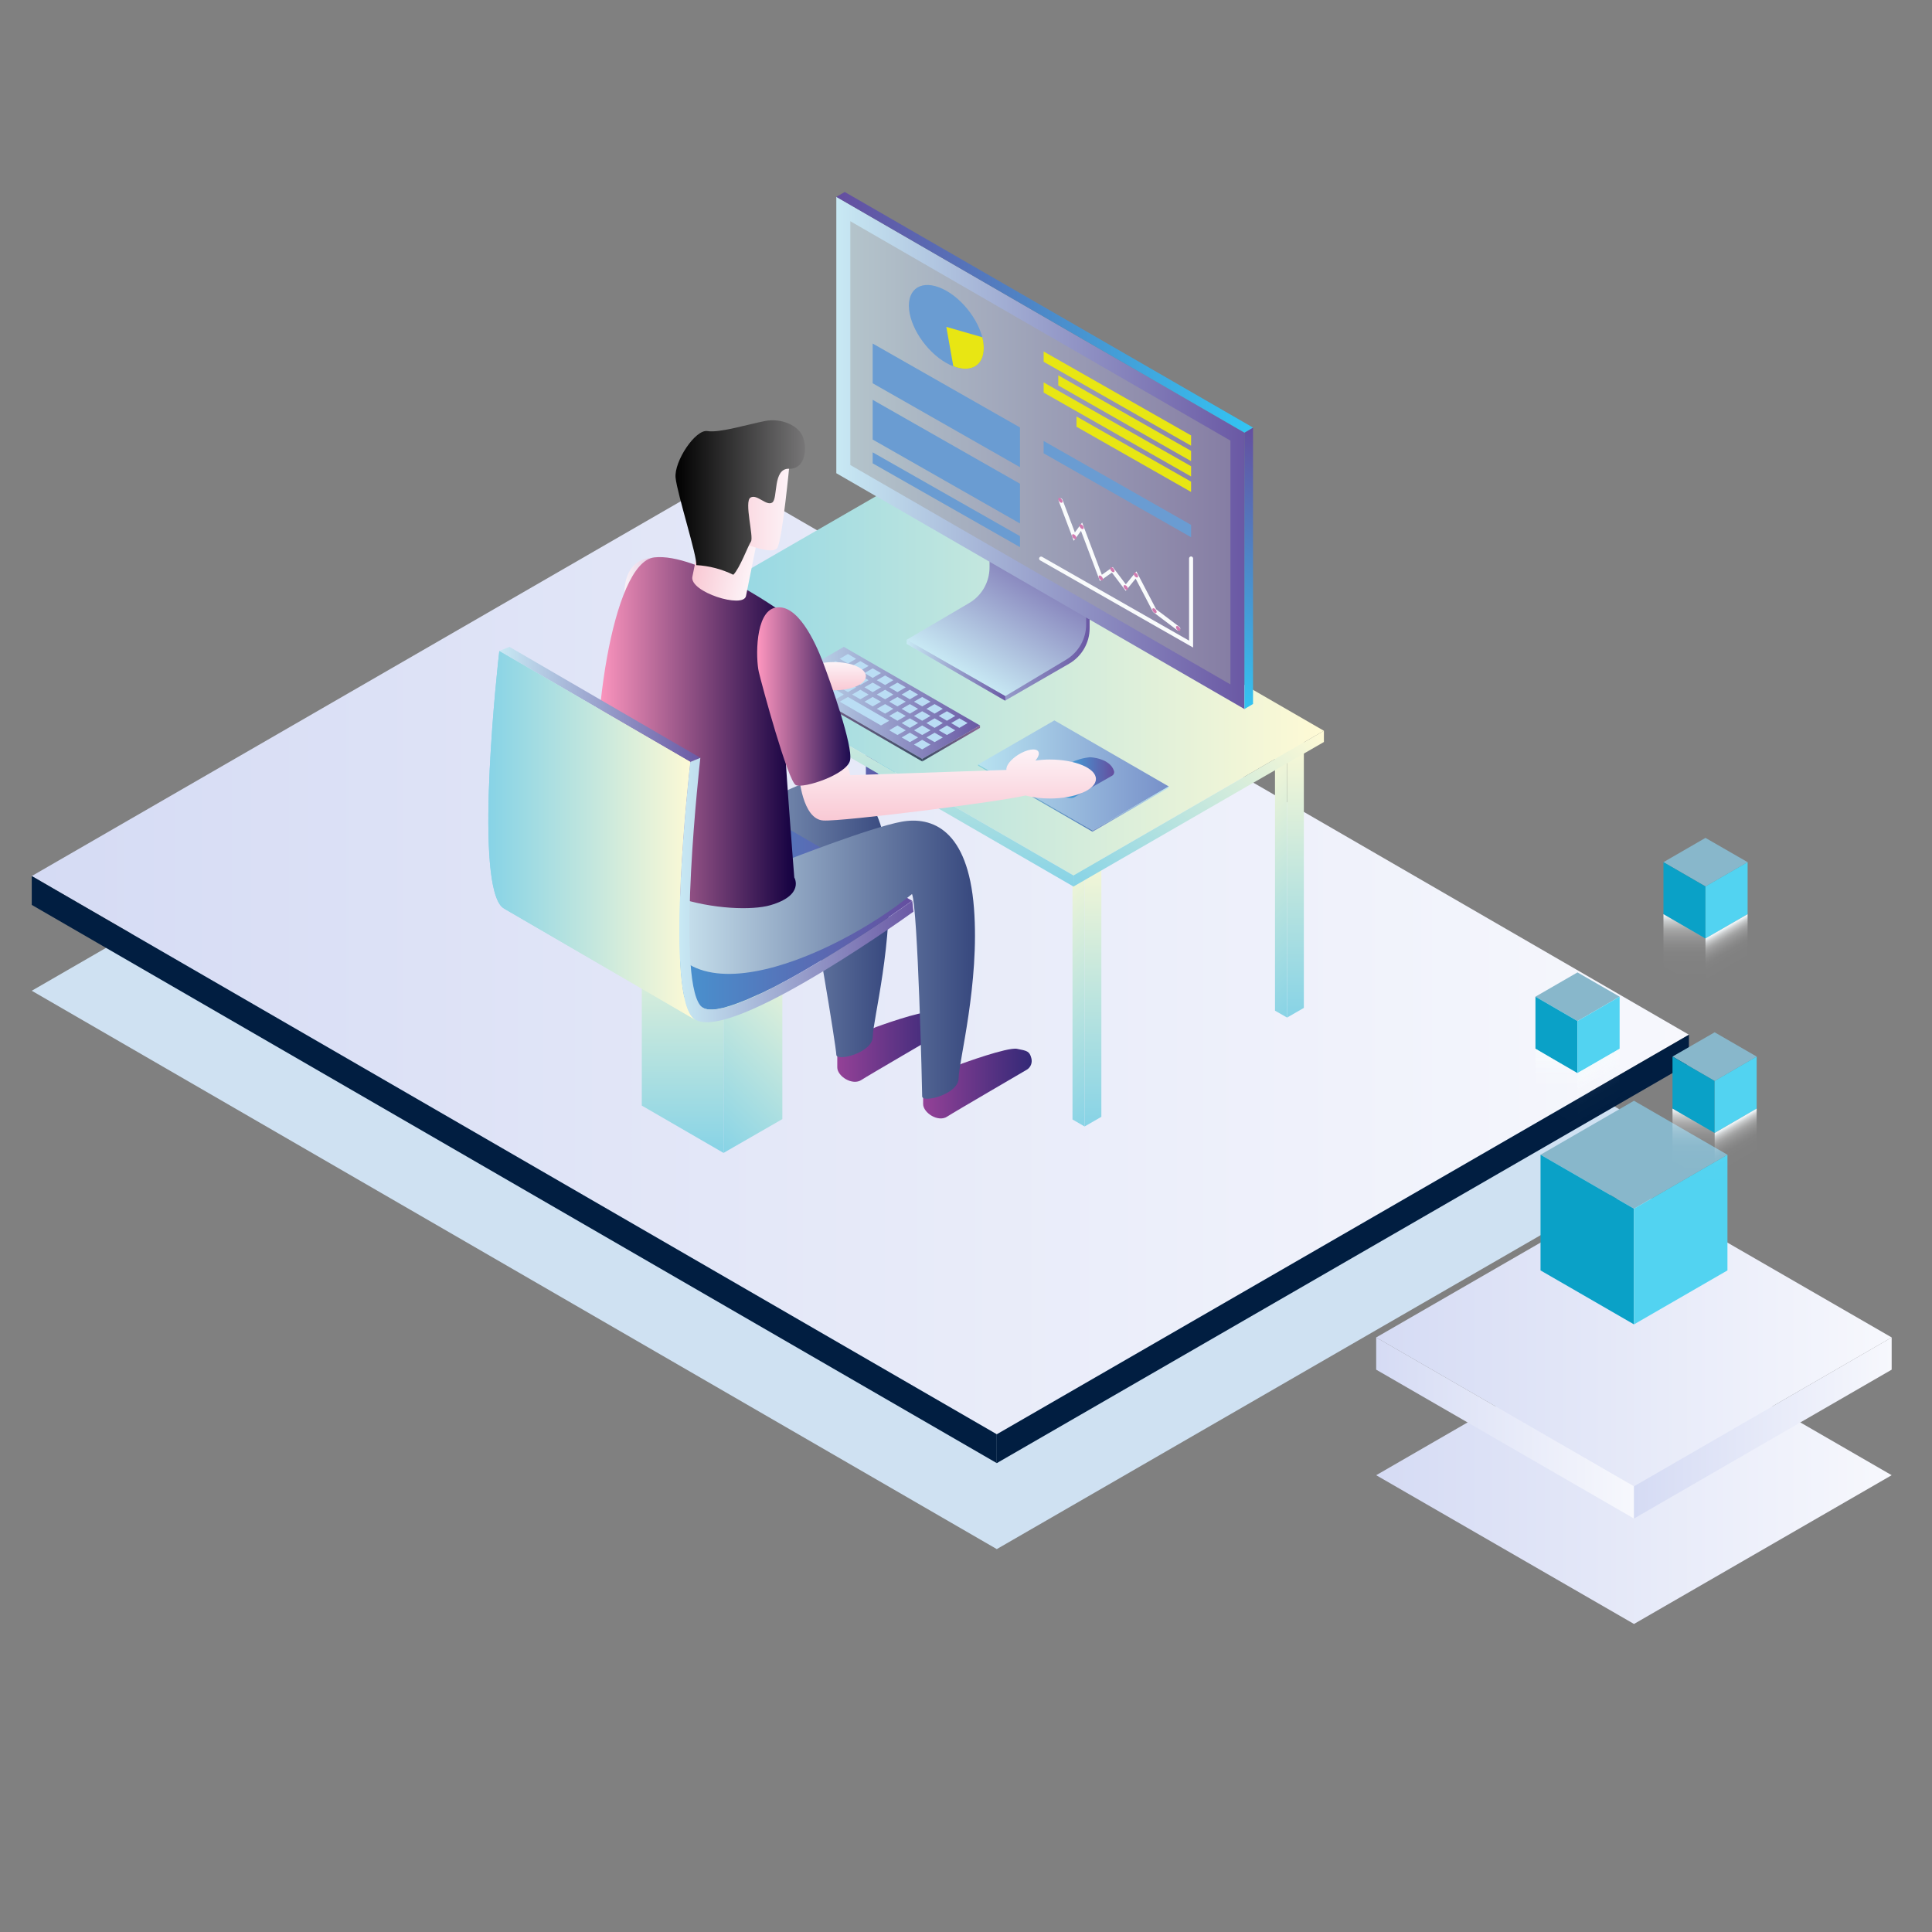 <?xml version="1.0" encoding="UTF-8"?> <!-- Generator: Adobe Illustrator 24.0.1, SVG Export Plug-In . SVG Version: 6.00 Build 0) --> <svg xmlns="http://www.w3.org/2000/svg" xmlns:xlink="http://www.w3.org/1999/xlink" version="1.1" id="Layer_1" x="0px" y="0px" viewBox="0 0 1600 1600" style="enable-background:new 0 0 1600 1600;" xml:space="preserve"><rect x="0" y="0" width="1600" height="1600" fill="#808080" stroke="none"/> <style type="text/css"> .st0{fill:#CFE1F2;} .st1{fill:url(#SVGID_1_);} .st2{fill:#011E41;} .st3{fill:url(#SVGID_2_);} .st4{fill:url(#SVGID_3_);} .st5{fill:url(#SVGID_4_);} .st6{fill:url(#SVGID_5_);} .st7{fill:url(#SVGID_6_);} .st8{fill:url(#SVGID_7_);} .st9{fill:url(#SVGID_8_);} .st10{fill:url(#SVGID_9_);} .st11{fill:url(#SVGID_10_);} .st12{fill:url(#SVGID_11_);} .st13{fill:url(#SVGID_12_);} .st14{fill:url(#SVGID_13_);} .st15{fill:url(#SVGID_14_);} .st16{fill:url(#SVGID_15_);} .st17{fill:url(#SVGID_16_);} .st18{fill:url(#SVGID_17_);} .st19{fill:url(#SVGID_18_);} .st20{fill:url(#SVGID_19_);} .st21{fill:url(#SVGID_20_);} .st22{fill:url(#SVGID_21_);} .st23{fill:url(#SVGID_22_);} .st24{opacity:0.48;fill:#A0A0A0;enable-background:new ;} .st25{fill:none;stroke:#F9FBFC;stroke-width:3.32;stroke-linecap:round;stroke-miterlimit:10;} .st26{fill:#D17BB1;} .st27{fill:#6A9CD2;} .st28{fill:#E8E613;} .st29{fill:url(#SVGID_23_);} .st30{fill:#BADDF4;} .st31{fill:url(#SVGID_24_);} .st32{fill:url(#SVGID_25_);} .st33{fill:url(#SVGID_26_);} .st34{fill:url(#SVGID_27_);} .st35{fill:url(#SVGID_28_);} .st36{fill:url(#SVGID_29_);} .st37{fill:url(#SVGID_30_);} .st38{fill:url(#SVGID_31_);} .st39{fill:url(#SVGID_32_);} .st40{fill:url(#SVGID_33_);} .st41{fill:url(#SVGID_34_);} .st42{fill:url(#SVGID_35_);} .st43{fill:url(#SVGID_36_);} .st44{fill:url(#SVGID_37_);} .st45{fill:url(#SVGID_38_);} .st46{fill:url(#SVGID_39_);} .st47{fill:url(#SVGID_40_);} .st48{fill:url(#SVGID_41_);} .st49{fill:url(#SVGID_42_);} .st50{fill:url(#SVGID_43_);} .st51{fill:url(#SVGID_44_);} .st52{fill:url(#SVGID_45_);} .st53{fill:url(#SVGID_46_);} .st54{fill:url(#SVGID_47_);} .st55{fill:url(#SVGID_48_);} .st56{fill:url(#SVGID_49_);} .st57{fill:url(#SVGID_50_);} .st58{fill:#88B7CB;} .st59{fill:#0AA1C7;} .st60{fill:#52D3F1;} .st61{fill:url(#SVGID_51_);} .st62{fill:url(#SVGID_52_);} .st63{fill:url(#SVGID_53_);} .st64{fill:url(#SVGID_54_);} .st65{fill:url(#SVGID_55_);} .st66{fill:url(#SVGID_56_);} .st67{fill:url(#SVGID_57_);} .st68{fill:url(#SVGID_58_);} .st69{clip-path:url(#SVGID_60_);} .st70{fill:url(#SVGID_61_);} .st71{fill:url(#SVGID_62_);} </style> <title>Fraud</title> <g id="OBJECTS"> <polygon class="st0" points="26.3,820.5 599.5,489.6 1398.7,952 825.5,1282.9 "></polygon> <linearGradient id="SVGID_1_" gradientUnits="userSpaceOnUse" x1="26.3" y1="806.71" x2="1398.65" y2="806.71" gradientTransform="matrix(1 0 0 -1 0 1597.89)"> <stop offset="0" style="stop-color:#D5DBF4"></stop> <stop offset="1" style="stop-color:#F7F8FD"></stop> </linearGradient> <polygon class="st1" points="26.3,725.5 599.5,394.5 1398.7,856.9 825.5,1187.8 "></polygon> <polygon class="st2" points="26.3,725.5 26.3,749.4 825.5,1211.7 825.5,1187.8 "></polygon> <polygon class="st2" points="825.5,1187.8 1398.7,856.9 1398.7,880.8 825.5,1211.7 "></polygon> <linearGradient id="SVGID_2_" gradientUnits="userSpaceOnUse" x1="-2235.86" y1="992.935" x2="-2212.01" y2="992.935" gradientTransform="matrix(-1 0 0 -1 -1156.06 1597.89)"> <stop offset="0" style="stop-color:#87D3E6"></stop> <stop offset="1" style="stop-color:#FFFAD5"></stop> </linearGradient> <polygon class="st3" points="1079.8,603.8 1069.8,598.1 1055.9,606.1 1065.9,611.8 "></polygon> <linearGradient id="SVGID_3_" gradientUnits="userSpaceOnUse" x1="-2228.915" y1="755.16" x2="-2228.915" y2="994.08" gradientTransform="matrix(-1 0 0 -1 -1156.06 1597.89)"> <stop offset="0" style="stop-color:#87D3E6"></stop> <stop offset="1" style="stop-color:#FFFAD5"></stop> </linearGradient> <polygon class="st4" points="1079.8,603.8 1079.8,834.7 1065.9,842.7 1065.9,611.8 "></polygon> <linearGradient id="SVGID_4_" gradientUnits="userSpaceOnUse" x1="-2278.638" y1="811.832" x2="-2155.342" y2="935.118" gradientTransform="matrix(-1 0 0 -1 -1156.06 1597.89)"> <stop offset="0" style="stop-color:#87D3E6"></stop> <stop offset="1" style="stop-color:#FFFAD5"></stop> </linearGradient> <polygon class="st5" points="1065.9,611.8 1055.9,606.1 1055.9,837 1065.9,842.7 "></polygon> <linearGradient id="SVGID_5_" gradientUnits="userSpaceOnUse" x1="-2068.15" y1="902.775" x2="-2044.3" y2="902.775" gradientTransform="matrix(-1 0 0 -1 -1156.06 1597.89)"> <stop offset="0" style="stop-color:#87D3E6"></stop> <stop offset="1" style="stop-color:#FFFAD5"></stop> </linearGradient> <polygon class="st6" points="912.1,694 902.1,688.2 888.2,696.3 898.2,702 "></polygon> <linearGradient id="SVGID_6_" gradientUnits="userSpaceOnUse" x1="-2061.205" y1="665" x2="-2061.205" y2="903.92" gradientTransform="matrix(-1 0 0 -1 -1156.06 1597.89)"> <stop offset="0" style="stop-color:#87D3E6"></stop> <stop offset="1" style="stop-color:#FFFAD5"></stop> </linearGradient> <polygon class="st7" points="912.1,694 912.1,924.9 898.2,932.9 898.2,702 "></polygon> <linearGradient id="SVGID_7_" gradientUnits="userSpaceOnUse" x1="-2110.927" y1="721.667" x2="-1987.633" y2="844.962" gradientTransform="matrix(-1 0 0 -1 -1156.06 1597.89)"> <stop offset="0" style="stop-color:#87D3E6"></stop> <stop offset="1" style="stop-color:#FFFAD5"></stop> </linearGradient> <polygon class="st8" points="898.2,702 888.2,696.3 888.2,927.1 898.2,932.9 "></polygon> <linearGradient id="SVGID_8_" gradientUnits="userSpaceOnUse" x1="-1897.03" y1="1165.475" x2="-1873.17" y2="1165.475" gradientTransform="matrix(-1 0 0 -1 -1156.06 1597.89)"> <stop offset="0" style="stop-color:#33C5F3"></stop> <stop offset="1" style="stop-color:#654E9F"></stop> </linearGradient> <polygon class="st9" points="741,431.3 731,425.5 717.1,433.5 727.1,439.3 "></polygon> <linearGradient id="SVGID_9_" gradientUnits="userSpaceOnUse" x1="-1890.085" y1="927.7" x2="-1890.085" y2="1166.62" gradientTransform="matrix(-1 0 0 -1 -1156.06 1597.89)"> <stop offset="0" style="stop-color:#33C5F3"></stop> <stop offset="1" style="stop-color:#654E9F"></stop> </linearGradient> <polygon class="st10" points="741,431.3 741,662.2 727.1,670.2 727.1,439.3 "></polygon> <linearGradient id="SVGID_10_" gradientUnits="userSpaceOnUse" x1="-1939.805" y1="984.365" x2="-1816.5" y2="1107.67" gradientTransform="matrix(-1 0 0 -1 -1156.06 1597.89)"> <stop offset="0" style="stop-color:#654E9F"></stop> <stop offset="1" style="stop-color:#33C5F3"></stop> </linearGradient> <polygon class="st11" points="727.1,439.3 717.1,433.5 717.1,664.4 727.1,670.2 "></polygon> <linearGradient id="SVGID_11_" gradientUnits="userSpaceOnUse" x1="-1729.31" y1="1075.32" x2="-1705.46" y2="1075.32" gradientTransform="matrix(-1 0 0 -1 -1156.06 1597.89)"> <stop offset="0" style="stop-color:#87D3E6"></stop> <stop offset="1" style="stop-color:#FFFAD5"></stop> </linearGradient> <polygon class="st12" points="573.2,521.4 563.3,515.7 549.4,523.7 559.4,529.5 "></polygon> <linearGradient id="SVGID_12_" gradientUnits="userSpaceOnUse" x1="-1722.365" y1="837.54" x2="-1722.365" y2="1076.46" gradientTransform="matrix(-1 0 0 -1 -1156.06 1597.89)"> <stop offset="0" style="stop-color:#87D3E6"></stop> <stop offset="1" style="stop-color:#FFFAD5"></stop> </linearGradient> <polygon class="st13" points="573.2,521.4 573.2,752.3 559.4,760.3 559.4,529.5 "></polygon> <linearGradient id="SVGID_13_" gradientUnits="userSpaceOnUse" x1="-1772.09" y1="894.21" x2="-1648.79" y2="1017.51" gradientTransform="matrix(-1 0 0 -1 -1156.06 1597.89)"> <stop offset="0" style="stop-color:#87D3E6"></stop> <stop offset="1" style="stop-color:#FFFAD5"></stop> </linearGradient> <polygon class="st14" points="559.4,529.5 549.4,523.7 549.4,754.6 559.4,760.3 "></polygon> <linearGradient id="SVGID_14_" gradientUnits="userSpaceOnUse" x1="535.52" y1="1034.98" x2="1096.37" y2="1034.98" gradientTransform="matrix(1 0 0 -1 0 1597.89)"> <stop offset="0" style="stop-color:#87D3E6"></stop> <stop offset="1" style="stop-color:#FFFAD5"></stop> </linearGradient> <polygon class="st15" points="535.5,520.6 742.9,400.9 1096.4,605.2 889,725 "></polygon> <linearGradient id="SVGID_15_" gradientUnits="userSpaceOnUse" x1="712.25" y1="863.66" x2="712.25" y2="1077.31" gradientTransform="matrix(1 0 0 -1 0 1597.89)"> <stop offset="0" style="stop-color:#87D3E6"></stop> <stop offset="1" style="stop-color:#FFFAD5"></stop> </linearGradient> <polygon class="st16" points="535.5,520.6 535.5,529.8 889,734.2 889,725 "></polygon> <linearGradient id="SVGID_16_" gradientUnits="userSpaceOnUse" x1="908.577" y1="844.062" x2="1076.773" y2="1012.257" gradientTransform="matrix(1 0 0 -1 0 1597.89)"> <stop offset="0" style="stop-color:#87D3E6"></stop> <stop offset="1" style="stop-color:#FFFAD5"></stop> </linearGradient> <polygon class="st17" points="889,725 1096.4,605.2 1096.4,614.5 889,734.2 "></polygon> <linearGradient id="SVGID_17_" gradientUnits="userSpaceOnUse" x1="750.86" y1="1101.71" x2="902.4" y2="1101.71" gradientTransform="matrix(1 0 0 -1 0 1597.89)"> <stop offset="0" style="stop-color:#C8E9F4"></stop> <stop offset="1" style="stop-color:#6A58A4"></stop> </linearGradient> <path class="st18" d="M820.8,412v61.1c0,12.2-6.5,23.5-17.1,29.5l-52.9,30.5l81.6,47.1l52.9-30.5c10.6-6.1,17.1-17.4,17.1-29.5 v-61.1L820.8,412z"></path> <linearGradient id="SVGID_18_" gradientUnits="userSpaceOnUse" x1="803.201" y1="1036.608" x2="875.324" y2="1156.635" gradientTransform="matrix(1 0 0 -1 0 1597.89)"> <stop offset="0" style="stop-color:#C8E9F4"></stop> <stop offset="1" style="stop-color:#6A58A4"></stop> </linearGradient> <path class="st19" d="M819.5,408.7v61.1c0,12.1-6.3,23.3-16.7,29.5l-51.9,30.5l81.6,46.7l50.3-30.1c10.4-6.2,16.8-17.4,16.7-29.5 v-61.1L819.5,408.7z"></path> <linearGradient id="SVGID_19_" gradientUnits="userSpaceOnUse" x1="692.57" y1="1222.795" x2="1030.63" y2="1222.795" gradientTransform="matrix(1 0 0 -1 0 1597.89)"> <stop offset="0" style="stop-color:#C8E9F4"></stop> <stop offset="1" style="stop-color:#6A58A4"></stop> </linearGradient> <polygon class="st20" points="1030.6,587.2 692.6,391.9 692.6,163 1030.6,358.3 "></polygon> <linearGradient id="SVGID_20_" gradientUnits="userSpaceOnUse" x1="750.86" y1="1042.815" x2="832.46" y2="1042.815" gradientTransform="matrix(1 0 0 -1 0 1597.89)"> <stop offset="0" style="stop-color:#C8E9F4"></stop> <stop offset="1" style="stop-color:#6A58A4"></stop> </linearGradient> <polygon class="st21" points="750.9,533.2 750.9,529.8 832.5,576.5 832.5,580.3 "></polygon> <linearGradient id="SVGID_21_" gradientUnits="userSpaceOnUse" x1="982.835" y1="1038.335" x2="1085.495" y2="1216.145" gradientTransform="matrix(1 0 0 -1 0 1597.89)"> <stop offset="0" style="stop-color:#33C5F3"></stop> <stop offset="1" style="stop-color:#654E9F"></stop> </linearGradient> <polygon class="st22" points="1030.6,587.2 1037.7,583 1037.7,354.1 1030.6,358.3 "></polygon> <linearGradient id="SVGID_22_" gradientUnits="userSpaceOnUse" x1="692.57" y1="1339.245" x2="1037.7" y2="1339.245" gradientTransform="matrix(1 0 0 -1 0 1597.89)"> <stop offset="0" style="stop-color:#654E9F"></stop> <stop offset="1" style="stop-color:#33C5F3"></stop> </linearGradient> <polygon class="st23" points="1037.7,354.1 699.6,159 692.6,163 1030.6,358.3 "></polygon> <polygon class="st24" points="1019,364.9 704.2,183.2 704.2,385.1 1019,566.8 "></polygon> <polyline class="st25" points="975.8,520.5 956.2,505.7 940.8,476.2 932.3,486.6 921.2,471.9 911.7,478.6 895.7,436.2 889.7,444.4 878.3,414.3 "></polyline> <polyline class="st25" points="986.4,462.5 986.4,533.4 862.2,462.6 "></polyline> <path class="st26" d="M973.9,519.4c0.1,1.2,0.8,2.2,1.8,2.8c1,0.6,1.8,0.3,1.8-0.7c-0.1-1.2-0.8-2.2-1.8-2.8 C974.8,518.1,973.9,518.4,973.9,519.4z"></path> <path class="st26" d="M954.3,504.7c0.1,1.2,0.8,2.2,1.8,2.8c1,0.6,1.8,0.2,1.8-0.7c-0.1-1.2-0.8-2.2-1.8-2.8 C955.1,503.4,954.3,503.7,954.3,504.7z"></path> <path class="st26" d="M938.9,475.2c0.1,1.2,0.8,2.2,1.8,2.8c1,0.6,1.8,0.2,1.8-0.7c-0.1-1.2-0.8-2.2-1.8-2.8 C939.8,473.9,938.9,474.2,938.9,475.2z"></path> <path class="st26" d="M930.5,485.5c0.1,1.2,0.8,2.2,1.8,2.8c1,0.6,1.8,0.2,1.8-0.7c-0.1-1.2-0.8-2.2-1.8-2.8 C931.3,484.2,930.5,484.6,930.5,485.5z"></path> <path class="st26" d="M919.4,470.8c0.1,1.2,0.8,2.2,1.8,2.8c1,0.6,1.8,0.2,1.8-0.7c-0.1-1.2-0.8-2.2-1.8-2.8 C920.2,469.5,919.4,469.8,919.4,470.8z"></path> <path class="st26" d="M909.8,477.6c0.1,1.2,0.8,2.2,1.8,2.8c1,0.6,1.8,0.3,1.8-0.7c-0.1-1.2-0.8-2.2-1.8-2.8 C910.7,476.2,909.8,476.6,909.8,477.6z"></path> <path class="st26" d="M893.9,435.1c0.1,1.2,0.8,2.2,1.8,2.8c1,0.6,1.8,0.2,1.8-0.7c-0.1-1.2-0.8-2.2-1.8-2.8 C894.7,433.8,893.9,434.2,893.9,435.1z"></path> <path class="st26" d="M887.8,443.4c0.1,1.2,0.8,2.2,1.8,2.8c1,0.6,1.8,0.2,1.8-0.7c-0.1-1.2-0.8-2.2-1.8-2.8 C888.7,442.1,887.8,442.4,887.8,443.4z"></path> <path class="st26" d="M876.4,413.3c0.1,1.2,0.8,2.2,1.8,2.8c1,0.6,1.8,0.2,1.8-0.7c-0.1-1.2-0.8-2.2-1.8-2.8 C877.2,412,876.4,412.3,876.4,413.3z"></path> <polygon class="st27" points="864.3,375.4 986.4,444.9 986.4,434.7 864.3,365.2 "></polygon> <polygon class="st27" points="722.7,317.4 844.7,386.9 844.7,354 722.7,284.5 "></polygon> <polygon class="st28" points="864.3,299.6 986.4,369.1 986.4,360.6 864.3,291.1 "></polygon> <polygon class="st28" points="876.4,319.2 986.4,381.9 986.4,373.4 876.4,310.8 "></polygon> <polygon class="st28" points="864.3,325.1 986.4,394.6 986.4,386.1 864.3,316.7 "></polygon> <polygon class="st28" points="891.5,353.4 986.4,407.4 986.4,398.9 891.5,344.9 "></polygon> <polygon class="st27" points="722.7,364 844.7,433.5 844.7,400.6 722.7,331.1 "></polygon> <polygon class="st27" points="722.7,383.7 844.7,453.1 844.7,444 722.7,374.6 "></polygon> <path class="st27" d="M752.7,253.1c0,16.5,13.9,37.8,31,47.5s31,4.2,31-12.3s-13.9-37.8-31-47.5S752.7,236.6,752.7,253.1z"></path> <path class="st28" d="M783.7,270.7l29.8,8.6c0.8,2.9,1.2,6,1.2,9c0,14.6-10.8,20.6-25.2,15L783.7,270.7z"></path> <linearGradient id="SVGID_23_" gradientUnits="userSpaceOnUse" x1="650.95" y1="1015.81" x2="811.59" y2="1015.81" gradientTransform="matrix(1 0 0 -1 0 1597.89)"> <stop offset="0" style="stop-color:#C8E9F4"></stop> <stop offset="1" style="stop-color:#6A58A4"></stop> </linearGradient> <polygon class="st29" points="763.7,628.5 651,563.3 698.8,535.7 811.6,600.8 "></polygon> <polygon class="st30" points="801.3,598.8 794.5,594.9 787.7,598.8 794.5,602.8 "></polygon> <polygon class="st30" points="791.1,604.8 784.2,600.8 777.4,604.8 784.2,608.7 "></polygon> <polygon class="st30" points="780.8,610.7 774,606.8 767.2,610.7 774,614.6 "></polygon> <polygon class="st30" points="770.6,616.6 763.7,612.7 756.9,616.6 763.7,620.6 "></polygon> <polygon class="st30" points="791.1,592.9 784.2,589 777.4,592.9 784.2,596.9 "></polygon> <polygon class="st30" points="780.8,598.8 774,594.9 767.2,598.8 774,602.8 "></polygon> <polygon class="st30" points="770.6,604.8 763.7,600.8 756.9,604.8 763.7,608.7 "></polygon> <polygon class="st30" points="760.3,610.7 753.5,606.8 746.7,610.7 753.5,614.6 "></polygon> <polygon class="st30" points="780.8,587 774,583.1 767.2,587 774,591 "></polygon> <polygon class="st30" points="770.6,592.9 763.7,589 756.9,592.9 763.7,596.9 "></polygon> <polygon class="st30" points="760.3,598.8 753.5,594.9 746.7,598.8 753.5,602.8 "></polygon> <polygon class="st30" points="750.1,604.8 743.2,600.8 736.4,604.8 743.2,608.7 "></polygon> <polygon class="st30" points="770.6,581.1 763.7,577.2 756.9,581.1 763.7,585 "></polygon> <polygon class="st30" points="760.3,587 753.5,583.1 746.7,587 753.5,591 "></polygon> <polygon class="st30" points="750.1,592.9 743.2,589 736.4,592.9 743.2,596.9 "></polygon> <polygon class="st30" points="760.3,575.2 753.5,571.2 746.7,575.2 753.5,579.1 "></polygon> <polygon class="st30" points="750.1,581.1 743.2,577.2 736.4,581.1 743.2,585 "></polygon> <polygon class="st30" points="739.8,587 733,583.1 726.1,587 733,591 "></polygon> <polygon class="st30" points="736.4,596.9 702.2,577.2 695.4,581.1 729.6,600.8 "></polygon> <polygon class="st30" points="750.1,569.2 743.2,565.3 736.4,569.2 743.2,573.2 "></polygon> <polygon class="st30" points="739.8,575.2 733,571.2 726.1,575.2 733,579.1 "></polygon> <polygon class="st30" points="729.6,581.1 722.7,577.2 715.9,581.1 722.7,585 "></polygon> <polygon class="st30" points="739.8,563.3 733,559.4 726.1,563.3 733,567.3 "></polygon> <polygon class="st30" points="729.6,569.2 722.7,565.3 715.9,569.2 722.7,573.2 "></polygon> <polygon class="st30" points="719.3,575.2 712.5,571.2 705.6,575.2 712.5,579.1 "></polygon> <polygon class="st30" points="729.6,557.4 722.7,553.5 715.9,557.4 722.7,561.4 "></polygon> <polygon class="st30" points="719.3,563.3 712.5,559.4 705.6,563.3 712.5,567.3 "></polygon> <polygon class="st30" points="709,569.2 702.2,565.3 695.4,569.2 702.2,573.2 "></polygon> <polygon class="st30" points="698.8,575.2 692,571.2 685.1,575.2 692,579.1 "></polygon> <polygon class="st30" points="719.3,551.5 712.5,547.5 705.6,551.5 712.5,555.4 "></polygon> <polygon class="st30" points="709,557.4 702.2,553.5 695.4,557.4 702.2,561.4 "></polygon> <polygon class="st30" points="698.8,563.3 692,559.4 685.1,563.3 692,567.3 "></polygon> <polygon class="st30" points="688.5,569.2 681.7,565.3 674.9,569.2 681.7,573.2 "></polygon> <polygon class="st30" points="709,545.6 702.2,541.6 695.4,545.6 702.2,549.5 "></polygon> <polygon class="st30" points="698.8,551.5 692,547.5 685.1,551.5 692,555.4 "></polygon> <polygon class="st30" points="688.5,557.4 681.7,553.5 674.9,557.4 681.7,561.4 "></polygon> <polygon class="st30" points="678.9,563.3 672.1,559.4 665.2,563.3 672.1,567.3 "></polygon> <linearGradient id="SVGID_24_" gradientUnits="userSpaceOnUse" x1="650.95" y1="1000.94" x2="763.74" y2="1000.94" gradientTransform="matrix(1 0 0 -1 0 1597.89)"> <stop offset="0" style="stop-color:#8B6697"></stop> <stop offset="1" style="stop-color:#3E4D66"></stop> </linearGradient> <polygon class="st31" points="763.7,628.5 763.7,630.6 651,565.3 651,563.3 "></polygon> <linearGradient id="SVGID_25_" gradientUnits="userSpaceOnUse" x1="763.74" y1="982.19" x2="811.59" y2="982.19" gradientTransform="matrix(1 0 0 -1 0 1597.89)"> <stop offset="0" style="stop-color:#3E4D66"></stop> <stop offset="1" style="stop-color:#8B6697"></stop> </linearGradient> <polygon class="st32" points="763.7,630.6 811.6,602.8 811.6,600.8 763.7,628.5 "></polygon> <linearGradient id="SVGID_26_" gradientUnits="userSpaceOnUse" x1="810.03" y1="955.705" x2="967.94" y2="955.705" gradientTransform="matrix(1 0 0 -1 0 1597.89)"> <stop offset="0" style="stop-color:#B8E3F1"></stop> <stop offset="1" style="stop-color:#7790C9"></stop> </linearGradient> <polygon class="st33" points="904.8,687.8 967.9,651.3 873.2,596.6 810,633.1 "></polygon> <linearGradient id="SVGID_27_" gradientUnits="userSpaceOnUse" x1="904.77" y1="927.835" x2="967.94" y2="927.835" gradientTransform="matrix(1 0 0 -1 0 1597.89)"> <stop offset="0" style="stop-color:#7790C9"></stop> <stop offset="1" style="stop-color:#B8E3F1"></stop> </linearGradient> <polygon class="st34" points="904.8,687.8 904.8,688.8 967.9,652.3 967.9,651.3 "></polygon> <linearGradient id="SVGID_28_" gradientUnits="userSpaceOnUse" x1="810.03" y1="936.955" x2="904.77" y2="936.955" gradientTransform="matrix(1 0 0 -1 0 1597.89)"> <stop offset="0" style="stop-color:#88D2DE"></stop> <stop offset="1" style="stop-color:#547BBD"></stop> </linearGradient> <polygon class="st35" points="904.8,688.8 810,634.1 810,633.1 904.8,687.8 "></polygon> <linearGradient id="SVGID_29_" gradientUnits="userSpaceOnUse" x1="867.991" y1="953.848" x2="922.779" y2="953.848" gradientTransform="matrix(1 0 0 -1 0 1597.89)"> <stop offset="0" style="stop-color:#33C5F3"></stop> <stop offset="1" style="stop-color:#654E9F"></stop> </linearGradient> <path class="st36" d="M886.2,660.9c-5.6-0.5-18.8-2.5-18.2-11.9c0,0,9.8-19.3,34.7-21.9c0,0,16.6,0.6,19.9,11.5 c0.4,1.5-0.3,3.1-1.6,3.8l-30.5,17.4C889.3,660.7,887.8,661,886.2,660.9z"></path> <linearGradient id="SVGID_30_" gradientUnits="userSpaceOnUse" x1="693.53" y1="730.838" x2="783.383" y2="730.838" gradientTransform="matrix(1 0 0 -1 0 1597.89)"> <stop offset="0" style="stop-color:#944197"></stop> <stop offset="1" style="stop-color:#332977"></stop> </linearGradient> <path class="st37" d="M725.4,850.6c0,0,37.8-13.9,45.8-12.3s10.3,1.8,11.8,7.7c1,3.6-0.4,7.5-3.6,9.5c-0.8,0.5-62.1,36.2-65.9,38.8 c-7.5,5.1-20.1-3-20.1-10.3v-19L725.4,850.6z"></path> <linearGradient id="SVGID_31_" gradientUnits="userSpaceOnUse" x1="500.707" y1="837.546" x2="736.358" y2="837.546" gradientTransform="matrix(1 0 0 -1 0 1597.89)"> <stop offset="0" style="stop-color:#D3EDF6"></stop> <stop offset="1" style="stop-color:#37487E"></stop> </linearGradient> <path class="st38" d="M610,679.6c0,0,40.4-29,65.6-33.5s54.9,6.5,59.9,71.6c4.8,62.1-12.7,127.4-12.7,140.8s-30.2,20.9-30.2,15 s-19.4-124.6-24.2-136.4c-63.8,52.2-171,80-167.7-43.1c-0.9-21.2,94.7-15.6,95.3-14.4S610,679.6,610,679.6z"></path> <linearGradient id="SVGID_32_" gradientUnits="userSpaceOnUse" x1="531.46" y1="846.9" x2="647.87" y2="846.9" gradientTransform="matrix(1 0 0 -1 0 1597.89)"> <stop offset="0" style="stop-color:#87D3E6"></stop> <stop offset="1" style="stop-color:#FFFAD5"></stop> </linearGradient> <polygon class="st39" points="531.5,745.4 580.1,717.3 647.9,756.6 599.2,784.6 "></polygon> <linearGradient id="SVGID_33_" gradientUnits="userSpaceOnUse" x1="565.355" y1="643.07" x2="565.355" y2="852.48" gradientTransform="matrix(1 0 0 -1 0 1597.89)"> <stop offset="0" style="stop-color:#87D3E6"></stop> <stop offset="1" style="stop-color:#FFFAD5"></stop> </linearGradient> <polygon class="st40" points="531.5,745.4 531.5,915.6 599.2,954.8 599.2,784.6 "></polygon> <linearGradient id="SVGID_34_" gradientUnits="userSpaceOnUse" x1="561.84" y1="680.48" x2="685.28" y2="803.92" gradientTransform="matrix(1 0 0 -1 0 1597.89)"> <stop offset="0" style="stop-color:#87D3E6"></stop> <stop offset="1" style="stop-color:#FFFAD5"></stop> </linearGradient> <polygon class="st41" points="599.2,784.6 647.9,756.6 647.9,926.8 599.2,954.8 "></polygon> <g> <linearGradient id="SVGID_35_" gradientUnits="userSpaceOnUse" x1="423.95" y1="852.813" x2="755.38" y2="852.813" gradientTransform="matrix(1 0 0 -1 0 1597.89)"> <stop offset="0" style="stop-color:#33C5F3"></stop> <stop offset="1" style="stop-color:#654E9F"></stop> </linearGradient> <path class="st42" d="M635.1,820.3c1.7-0.8,3.3-1.6,5-2.4c2.8-1.4,5.7-3,8.5-4.5c1.5-0.8,3-1.5,4.5-2.4c4.4-2.4,8.8-4.9,13.3-7.5 c33.9-19.5,69.1-43.3,89-57.5l-158.1-91.9c-19.9,14.2-55.1,38-89,57.5c-4.5,2.6-9,5.1-13.4,7.5c-1.3,0.7-2.6,1.4-3.9,2 c-3.1,1.7-6.1,3.3-9.1,4.8c-1.6,0.8-3.2,1.6-4.8,2.4c-2.6,1.3-5.1,2.5-7.6,3.7c-1.7,0.8-3.2,1.4-4.8,2.2c-2.1,0.9-4.2,1.8-6.2,2.7 c-4.6,1.9-9.3,3.6-14.1,5c-2.3,0.6-4.4,1.2-6.4,1.5c-0.4,0.1-0.9,0.2-1.4,0.3c-2.4,0.4-4.8,0.6-7.2,0.4h-0.2 c-1.9-0.1-3.7-0.6-5.4-1.5l158.1,91.9l0.1,0.1c0.3,0.2,0.7,0.3,1,0.5c0.4,0.2,0.8,0.3,1.2,0.4c0.5,0.1,0.9,0.2,1.4,0.3 c0.5,0.1,1,0.1,1.6,0.2h0.2h0.2c0.9,0,1.8,0,2.7,0c1.3-0.1,2.7-0.2,4-0.4c0.1,0,0.2,0,0.3-0.1c0.4-0.1,0.9-0.2,1.4-0.3 c1.7-0.3,3.4-0.6,5.3-1.2c0.3-0.1,0.8-0.3,1.1-0.4c4.8-1.4,9.5-3.1,14.1-5c0.3-0.1,0.6-0.2,0.9-0.3c1.7-0.7,3.4-1.5,5.2-2.3 s3.3-1.4,5-2.2C630.1,822.8,632.6,821.6,635.1,820.3z"></path> </g> <g> <linearGradient id="SVGID_36_" gradientUnits="userSpaceOnUse" x1="764.58" y1="700.535" x2="854.443" y2="700.535" gradientTransform="matrix(1 0 0 -1 0 1597.89)"> <stop offset="0" style="stop-color:#944197"></stop> <stop offset="1" style="stop-color:#332977"></stop> </linearGradient> <path class="st43" d="M796.5,880.9c0,0,37.8-13.9,45.8-12.3s10.3,1.8,11.8,7.7c1,3.6-0.4,7.5-3.6,9.5 c-0.8,0.5-62.1,36.2-65.9,38.8c-7.5,5.2-20.1-3-20.1-10.3v-19L796.5,880.9z"></path> <linearGradient id="SVGID_37_" gradientUnits="userSpaceOnUse" x1="545.216" y1="803.148" x2="807.468" y2="803.148" gradientTransform="matrix(1 0 0 -1 0 1597.89)"> <stop offset="0" style="stop-color:#D3EDF6"></stop> <stop offset="1" style="stop-color:#37487E"></stop> </linearGradient> <path class="st44" d="M651,712.6c0,0,70.5-27.6,95.7-32.1s54.9,6.5,59.9,71.6c4.8,62.1-12.7,127.4-12.7,140.8s-30.2,20.9-30.2,15 s-3.6-155.8-8.4-167.5C691.6,792.6,542,860.2,545.3,737c-0.9-21.2,43.8-42,44.5-40.8S651,712.6,651,712.6z"></path> <linearGradient id="SVGID_38_" gradientUnits="userSpaceOnUse" x1="517.051" y1="1082.198" x2="578.574" y2="1082.198" gradientTransform="matrix(1 0 0 -1 0 1597.89)"> <stop offset="0" style="stop-color:#F9F2F7"></stop> <stop offset="1" style="stop-color:#C38BBD"></stop> </linearGradient> <path class="st45" d="M535.3,462.6c-24.4,6.1-17.9,40.2-16.2,48s23.4,56.1,28,58.2s29.6-6.4,31.3-14.9S567.1,507,562.7,495 S547.9,459.4,535.3,462.6z"></path> <linearGradient id="SVGID_39_" gradientUnits="userSpaceOnUse" x1="611.968" y1="1013.017" x2="611.968" y2="1053.01" gradientTransform="matrix(1 0 0 -1 0 1597.89)"> <stop offset="0" style="stop-color:#F9C9D4"></stop> <stop offset="1" style="stop-color:#FDF3F7"></stop> </linearGradient> <path class="st46" d="M571.5,544.9l3.7,12.8l91.4-3.2c6.5,0.3,13.3,12.4,11.4,14.8s-106.2,16.3-118.5,15.5s-14-27.1-14-27.1 L571.5,544.9z"></path> <linearGradient id="SVGID_40_" gradientUnits="userSpaceOnUse" x1="690.48" y1="1026.16" x2="690.48" y2="1049.62" gradientTransform="matrix(1 0 0 -1 0 1597.89)"> <stop offset="0" style="stop-color:#F9C9D4"></stop> <stop offset="1" style="stop-color:#FDF3F7"></stop> </linearGradient> <path class="st47" d="M717.1,560c0,6.5-11.9,11.7-26.6,11.7s-26.6-5.2-26.6-11.7s11.9-11.7,26.6-11.7S717.1,553.5,717.1,560z"></path> <linearGradient id="SVGID_41_" gradientUnits="userSpaceOnUse" x1="494.335" y1="991.145" x2="659.053" y2="991.145" gradientTransform="matrix(1 0 0 -1 0 1597.89)"> <stop offset="0" style="stop-color:#FF97BF"></stop> <stop offset="1" style="stop-color:#120040"></stop> </linearGradient> <path class="st48" d="M645,505.1c0,0-67.8-47.4-103.1-43.5s-54.4,146.3-45.3,216S609,758,637.8,749.7s20-23,20-23 s-8.8-110.6-8.8-130.4S660.7,525.1,645,505.1z"></path> <linearGradient id="SVGID_42_" gradientUnits="userSpaceOnUse" x1="784.585" y1="918.297" x2="784.585" y2="977.287" gradientTransform="matrix(1 0 0 -1 0 1597.89)"> <stop offset="0" style="stop-color:#F9C9D4"></stop> <stop offset="1" style="stop-color:#FDF3F7"></stop> </linearGradient> <path class="st49" d="M869.3,629c-4,0-7.9,0.3-11.8,0.9c2.4-2.9,3.5-5.7,2.4-7.5c-1.9-3.1-9.4-1.9-16.6,2.6 c-6.5,4.1-10.4,9.3-9.8,12.6L704.2,642l-5.3-17.8L661.7,642c0,0,2.5,36.5,20.1,37.5c16.4,1,148.1-15.8,167.4-20.7 c6.6,1.7,13.4,2.5,20.2,2.5c21.1,0,38.2-7.3,38.2-16.2S890.4,629,869.3,629z"></path> <linearGradient id="SVGID_43_" gradientUnits="userSpaceOnUse" x1="626.994" y1="1021.14" x2="704.152" y2="1021.14" gradientTransform="matrix(1 0 0 -1 0 1597.89)"> <stop offset="0" style="stop-color:#FF97BF"></stop> <stop offset="1" style="stop-color:#1D0C50"></stop> </linearGradient> <path class="st50" d="M642.2,503.2c-17.1,3.4-16.3,42.4-13.8,53.2s24.2,90.8,30.7,93.8s42.4-8.8,44.9-20.6s-16.2-64.8-22.6-81.5 S660.4,499.6,642.2,503.2z"></path> <linearGradient id="SVGID_44_" gradientUnits="userSpaceOnUse" x1="-273.851" y1="1292.883" x2="-227.197" y2="1292.883" gradientTransform="matrix(0.98 0.199 0.199 -0.98 588.876 1779.37)"> <stop offset="0" style="stop-color:#F9C9D4"></stop> <stop offset="1" style="stop-color:#FDF3F7"></stop> </linearGradient> <path class="st51" d="M573.4,477.6c-2.6,12.6,42.2,26.7,44.4,16s11.8-58.8,11.8-58.8l-45.5-9.2C584,425.5,575.9,465,573.4,477.6z"></path> <linearGradient id="SVGID_45_" gradientUnits="userSpaceOnUse" x1="592.989" y1="1190.064" x2="653.946" y2="1190.064" gradientTransform="matrix(1 0 0 -1 0 1597.89)"> <stop offset="0" style="stop-color:#F9C9D4"></stop> <stop offset="1" style="stop-color:#FDF3F7"></stop> </linearGradient> <path class="st52" d="M653.9,383.7c0,0-5.8,61.6-10,69.8s-43.7-7.6-45.7-18.1s-5.3-36-5.3-36s-1.2-38.6,23-39.5 S654.3,367.2,653.9,383.7z"></path> <linearGradient id="SVGID_46_" gradientUnits="userSpaceOnUse" x1="559.384" y1="1185.93" x2="666.625" y2="1185.93" gradientTransform="matrix(1 0 0 -1 0 1597.89)"> <stop offset="0" style="stop-color:#000000"></stop> <stop offset="1" style="stop-color:#777677"></stop> </linearGradient> <path class="st53" d="M653.5,388.2c13,0.4,15.1-15.6,11.7-25.7s-18-16.4-31.3-13.9s-38,10.1-48,8.4s-27.8,25.2-26.4,38.7 s18.3,66.3,17.1,72.3c10.7,0.6,21.1,3.3,30.7,8c5.4-5.4,12.1-23.8,14.6-27.5s-5.8-33.1-0.4-36.4s13,7.2,18,4.1 S639.7,387.7,653.5,388.2z"></path> </g> <linearGradient id="SVGID_47_" gradientUnits="userSpaceOnUse" x1="1139.7" y1="376.205" x2="1566.64" y2="376.205" gradientTransform="matrix(1 0 0 -1 0 1597.89)"> <stop offset="0" style="stop-color:#D5DBF4"></stop> <stop offset="1" style="stop-color:#F7F8FD"></stop> </linearGradient> <polygon class="st54" points="1139.7,1221.7 1353.2,1098.4 1566.6,1221.7 1353.2,1344.9 "></polygon> <linearGradient id="SVGID_48_" gradientUnits="userSpaceOnUse" x1="1139.7" y1="490.275" x2="1566.64" y2="490.275" gradientTransform="matrix(1 0 0 -1 0 1597.89)"> <stop offset="0" style="stop-color:#D5DBF4"></stop> <stop offset="1" style="stop-color:#F7F8FD"></stop> </linearGradient> <polygon class="st55" points="1139.7,1107.6 1353.2,984.4 1566.6,1107.6 1353.2,1230.9 "></polygon> <linearGradient id="SVGID_49_" gradientUnits="userSpaceOnUse" x1="1139.7" y1="415.285" x2="1353.17" y2="415.285" gradientTransform="matrix(1 0 0 -1 0 1597.89)"> <stop offset="0" style="stop-color:#D5DBF4"></stop> <stop offset="1" style="stop-color:#F7F8FD"></stop> </linearGradient> <polygon class="st56" points="1139.7,1107.6 1139.7,1134.3 1353.2,1257.6 1353.2,1230.9 "></polygon> <linearGradient id="SVGID_50_" gradientUnits="userSpaceOnUse" x1="1353.17" y1="415.285" x2="1566.64" y2="415.285" gradientTransform="matrix(1 0 0 -1 0 1597.89)"> <stop offset="0" style="stop-color:#D5DBF4"></stop> <stop offset="1" style="stop-color:#F7F8FD"></stop> </linearGradient> <polygon class="st57" points="1353.2,1230.9 1566.6,1107.6 1566.6,1134.3 1353.2,1257.6 "></polygon> <polygon class="st58" points="1275.8,956.3 1353.2,911.6 1430.6,956.3 1353.2,1001 "></polygon> <polygon class="st59" points="1275.8,956.3 1275.8,1052.1 1353.2,1096.8 1353.2,1001 "></polygon> <polygon class="st60" points="1353.2,1001 1430.6,956.3 1430.6,1052.1 1353.2,1096.8 "></polygon> <polygon class="st58" points="1385.1,875 1420,854.9 1454.8,875 1420,895.2 "></polygon> <polygon class="st59" points="1385.1,875 1385.1,918.2 1420,938.3 1420,895.2 "></polygon> <polygon class="st60" points="1420,895.2 1454.8,875 1454.8,918.2 1420,938.3 "></polygon> <linearGradient id="SVGID_51_" gradientUnits="userSpaceOnUse" x1="1402.56" y1="616.5" x2="1402.56" y2="679.75" gradientTransform="matrix(1 0 0 -1 0 1597.89)"> <stop offset="0" style="stop-color:#FFFFFF;stop-opacity:0"></stop> <stop offset="0.37" style="stop-color:#FFFFFF;stop-opacity:1.000000e-02"></stop> <stop offset="0.51" style="stop-color:#FFFFFF;stop-opacity:3.000000e-02"></stop> <stop offset="0.6" style="stop-color:#FEFFFF;stop-opacity:8.000000e-02"></stop> <stop offset="0.68" style="stop-color:#FDFEFF;stop-opacity:0.15"></stop> <stop offset="0.75" style="stop-color:#FCFEFF;stop-opacity:0.23"></stop> <stop offset="0.81" style="stop-color:#FBFDFE;stop-opacity:0.34"></stop> <stop offset="0.86" style="stop-color:#FAFDFE;stop-opacity:0.47"></stop> <stop offset="0.91" style="stop-color:#F8FCFE;stop-opacity:0.62"></stop> <stop offset="0.95" style="stop-color:#F6FBFD;stop-opacity:0.79"></stop> <stop offset="0.99" style="stop-color:#F4FAFD;stop-opacity:0.97"></stop> <stop offset="1" style="stop-color:#F4FAFD"></stop> </linearGradient> <polygon class="st61" points="1385.1,918.1 1385.1,961.3 1420,981.4 1420,938.3 "></polygon> <linearGradient id="SVGID_52_" gradientUnits="userSpaceOnUse" x1="1446.753" y1="631.945" x2="1428.077" y2="664.304" gradientTransform="matrix(1 0 0 -1 0 1597.89)"> <stop offset="0" style="stop-color:#FFFFFF;stop-opacity:0"></stop> <stop offset="0.37" style="stop-color:#FFFFFF;stop-opacity:1.000000e-02"></stop> <stop offset="0.51" style="stop-color:#FFFFFF;stop-opacity:3.000000e-02"></stop> <stop offset="0.6" style="stop-color:#FEFFFF;stop-opacity:8.000000e-02"></stop> <stop offset="0.68" style="stop-color:#FDFEFF;stop-opacity:0.15"></stop> <stop offset="0.75" style="stop-color:#FCFEFF;stop-opacity:0.23"></stop> <stop offset="0.81" style="stop-color:#FBFDFE;stop-opacity:0.34"></stop> <stop offset="0.86" style="stop-color:#FAFDFE;stop-opacity:0.47"></stop> <stop offset="0.91" style="stop-color:#F8FCFE;stop-opacity:0.62"></stop> <stop offset="0.95" style="stop-color:#F6FBFD;stop-opacity:0.79"></stop> <stop offset="0.99" style="stop-color:#F4FAFD;stop-opacity:0.97"></stop> <stop offset="1" style="stop-color:#F4FAFD"></stop> </linearGradient> <polygon class="st62" points="1420,938.3 1454.8,918.1 1454.8,961.3 1420,981.4 "></polygon> <polygon class="st58" points="1377.6,714 1412.4,693.9 1447.3,714 1412.4,734.1 "></polygon> <polygon class="st59" points="1377.6,714 1377.6,757.1 1412.4,777.3 1412.4,734.1 "></polygon> <polygon class="st60" points="1412.4,734.1 1447.3,714 1447.3,757.1 1412.4,777.3 "></polygon> <linearGradient id="SVGID_53_" gradientUnits="userSpaceOnUse" x1="1395.02" y1="777.51" x2="1395.02" y2="840.76" gradientTransform="matrix(1 0 0 -1 0 1597.89)"> <stop offset="0" style="stop-color:#FFFFFF;stop-opacity:0"></stop> <stop offset="0.37" style="stop-color:#FFFFFF;stop-opacity:1.000000e-02"></stop> <stop offset="0.51" style="stop-color:#FFFFFF;stop-opacity:3.000000e-02"></stop> <stop offset="0.6" style="stop-color:#FEFFFF;stop-opacity:8.000000e-02"></stop> <stop offset="0.68" style="stop-color:#FDFEFF;stop-opacity:0.15"></stop> <stop offset="0.75" style="stop-color:#FCFEFF;stop-opacity:0.23"></stop> <stop offset="0.81" style="stop-color:#FBFDFE;stop-opacity:0.34"></stop> <stop offset="0.86" style="stop-color:#FAFDFE;stop-opacity:0.47"></stop> <stop offset="0.91" style="stop-color:#F8FCFE;stop-opacity:0.62"></stop> <stop offset="0.95" style="stop-color:#F6FBFD;stop-opacity:0.79"></stop> <stop offset="0.99" style="stop-color:#F4FAFD;stop-opacity:0.97"></stop> <stop offset="1" style="stop-color:#F4FAFD"></stop> </linearGradient> <polygon class="st63" points="1377.6,757.1 1377.6,800.2 1412.4,820.4 1412.4,777.2 "></polygon> <linearGradient id="SVGID_54_" gradientUnits="userSpaceOnUse" x1="1439.219" y1="792.966" x2="1420.537" y2="825.311" gradientTransform="matrix(1 0 0 -1 0 1597.89)"> <stop offset="0" style="stop-color:#FFFFFF;stop-opacity:0"></stop> <stop offset="0.37" style="stop-color:#FFFFFF;stop-opacity:1.000000e-02"></stop> <stop offset="0.51" style="stop-color:#FFFFFF;stop-opacity:3.000000e-02"></stop> <stop offset="0.6" style="stop-color:#FEFFFF;stop-opacity:8.000000e-02"></stop> <stop offset="0.68" style="stop-color:#FDFEFF;stop-opacity:0.15"></stop> <stop offset="0.75" style="stop-color:#FCFEFF;stop-opacity:0.23"></stop> <stop offset="0.81" style="stop-color:#FBFDFE;stop-opacity:0.34"></stop> <stop offset="0.86" style="stop-color:#FAFDFE;stop-opacity:0.47"></stop> <stop offset="0.91" style="stop-color:#F8FCFE;stop-opacity:0.62"></stop> <stop offset="0.95" style="stop-color:#F6FBFD;stop-opacity:0.79"></stop> <stop offset="0.99" style="stop-color:#F4FAFD;stop-opacity:0.97"></stop> <stop offset="1" style="stop-color:#F4FAFD"></stop> </linearGradient> <polygon class="st64" points="1412.4,777.2 1447.3,757.1 1447.3,800.2 1412.4,820.4 "></polygon> <polygon class="st58" points="1271.6,825.4 1306.4,805.3 1341.3,825.4 1306.4,845.6 "></polygon> <polygon class="st59" points="1271.6,825.4 1271.6,868.6 1306.4,888.7 1306.4,845.6 "></polygon> <polygon class="st60" points="1306.4,845.6 1341.3,825.4 1341.3,868.6 1306.4,888.7 "></polygon> <linearGradient id="SVGID_55_" gradientUnits="userSpaceOnUse" x1="1288.975" y1="666.09" x2="1288.975" y2="729.34" gradientTransform="matrix(1 0 0 -1 0 1597.89)"> <stop offset="0" style="stop-color:#FFFFFF;stop-opacity:0"></stop> <stop offset="0.37" style="stop-color:#FFFFFF;stop-opacity:1.000000e-02"></stop> <stop offset="0.51" style="stop-color:#FFFFFF;stop-opacity:3.000000e-02"></stop> <stop offset="0.6" style="stop-color:#FEFFFF;stop-opacity:8.000000e-02"></stop> <stop offset="0.68" style="stop-color:#FDFEFF;stop-opacity:0.15"></stop> <stop offset="0.75" style="stop-color:#FCFEFF;stop-opacity:0.23"></stop> <stop offset="0.81" style="stop-color:#FBFDFE;stop-opacity:0.34"></stop> <stop offset="0.86" style="stop-color:#FAFDFE;stop-opacity:0.47"></stop> <stop offset="0.91" style="stop-color:#F8FCFE;stop-opacity:0.62"></stop> <stop offset="0.95" style="stop-color:#F6FBFD;stop-opacity:0.79"></stop> <stop offset="0.99" style="stop-color:#F4FAFD;stop-opacity:0.97"></stop> <stop offset="1" style="stop-color:#F4FAFD"></stop> </linearGradient> <polygon class="st65" points="1271.6,868.5 1271.6,911.7 1306.4,931.8 1306.4,888.7 "></polygon> <linearGradient id="SVGID_56_" gradientUnits="userSpaceOnUse" x1="1333.166" y1="681.537" x2="1314.494" y2="713.892" gradientTransform="matrix(1 0 0 -1 0 1597.89)"> <stop offset="0" style="stop-color:#FFFFFF;stop-opacity:0"></stop> <stop offset="0.37" style="stop-color:#FFFFFF;stop-opacity:1.000000e-02"></stop> <stop offset="0.51" style="stop-color:#FFFFFF;stop-opacity:3.000000e-02"></stop> <stop offset="0.6" style="stop-color:#FEFFFF;stop-opacity:8.000000e-02"></stop> <stop offset="0.68" style="stop-color:#FDFEFF;stop-opacity:0.15"></stop> <stop offset="0.75" style="stop-color:#FCFEFF;stop-opacity:0.23"></stop> <stop offset="0.81" style="stop-color:#FBFDFE;stop-opacity:0.34"></stop> <stop offset="0.86" style="stop-color:#FAFDFE;stop-opacity:0.47"></stop> <stop offset="0.91" style="stop-color:#F8FCFE;stop-opacity:0.62"></stop> <stop offset="0.95" style="stop-color:#F6FBFD;stop-opacity:0.79"></stop> <stop offset="0.99" style="stop-color:#F4FAFD;stop-opacity:0.97"></stop> <stop offset="1" style="stop-color:#F4FAFD"></stop> </linearGradient> <polygon class="st66" points="1306.4,888.7 1341.3,868.5 1341.3,911.7 1306.4,931.8 "></polygon> </g> <linearGradient id="SVGID_57_" gradientUnits="userSpaceOnUse" x1="413.55" y1="1014.54" x2="579.95" y2="1014.54" gradientTransform="matrix(1 0 0 -1 0 1597.89)"> <stop offset="0" style="stop-color:#C8E9F4"></stop> <stop offset="1" style="stop-color:#6A58A4"></stop> </linearGradient> <polygon class="st67" points="571.7,631 413.5,539.1 421.9,535.7 580,627.6 "></polygon> <g> <linearGradient id="SVGID_58_" gradientUnits="userSpaceOnUse" x1="404.476" y1="906.11" x2="575.84" y2="906.11" gradientTransform="matrix(1 0 0 -1 0 1597.89)"> <stop offset="0" style="stop-color:#87D3E6"></stop> <stop offset="1" style="stop-color:#FFFAD5"></stop> </linearGradient> <path class="st68" d="M575.8,844.5l-158.1-91.9c-1.1-0.7-2.2-1.5-3-2.5c-21.9-27.2-2.1-203.4-1.2-210.9L571.7,631 c-0.9,7.5-20.7,183.7,1.2,210.9C573.7,842.9,574.7,843.8,575.8,844.5z"></path> <g> <defs> <path id="SVGID_59_" d="M575.8,844.5l-158.1-91.9c-1.1-0.7-2.2-1.5-3-2.5c-21.9-27.2-2.1-203.4-1.2-210.9L571.7,631 c-0.9,7.5-20.7,183.7,1.2,210.9C573.7,842.9,574.7,843.8,575.8,844.5z"></path> </defs> <clipPath id="SVGID_60_"> <use xlink:href="#SVGID_59_" style="overflow:visible;"></use> </clipPath> <g class="st69"> <linearGradient id="SVGID_61_" gradientUnits="userSpaceOnUse" x1="404.476" y1="906.105" x2="575.85" y2="906.105" gradientTransform="matrix(1 0 0 -1 0 1597.89)"> <stop offset="0" style="stop-color:#87D3E6"></stop> <stop offset="1" style="stop-color:#FFFAD5"></stop> </linearGradient> <path class="st70" d="M575.8,844.5l-158.1-91.9c-1.1-0.7-2.2-1.5-3-2.5c-21.9-27.2-2.1-203.4-1.2-210.9L571.7,631 c-0.9,7.5-20.7,183.7,1.2,210.9C573.7,842.9,574.7,843.8,575.8,844.5"></path> </g> </g> </g> <linearGradient id="SVGID_62_" gradientUnits="userSpaceOnUse" x1="562.616" y1="860.813" x2="756.41" y2="860.813" gradientTransform="matrix(1 0 0 -1 0 1597.89)"> <stop offset="0" style="stop-color:#C8E9F4"></stop> <stop offset="1" style="stop-color:#6A58A4"></stop> </linearGradient> <path class="st71" d="M571.7,631l8.3-3.4c-0.2,1.9-20.3,179.9,0,205.1c8.8,11,46.7-6.2,86.5-29.2c33.9-19.5,69.1-43.3,89-57.5l1,9 c-8.2,5.9-48.4,34.3-89.4,58s-83.1,42.7-94.2,28.9C551,814.7,570.8,638.5,571.7,631z"></path> </svg> 